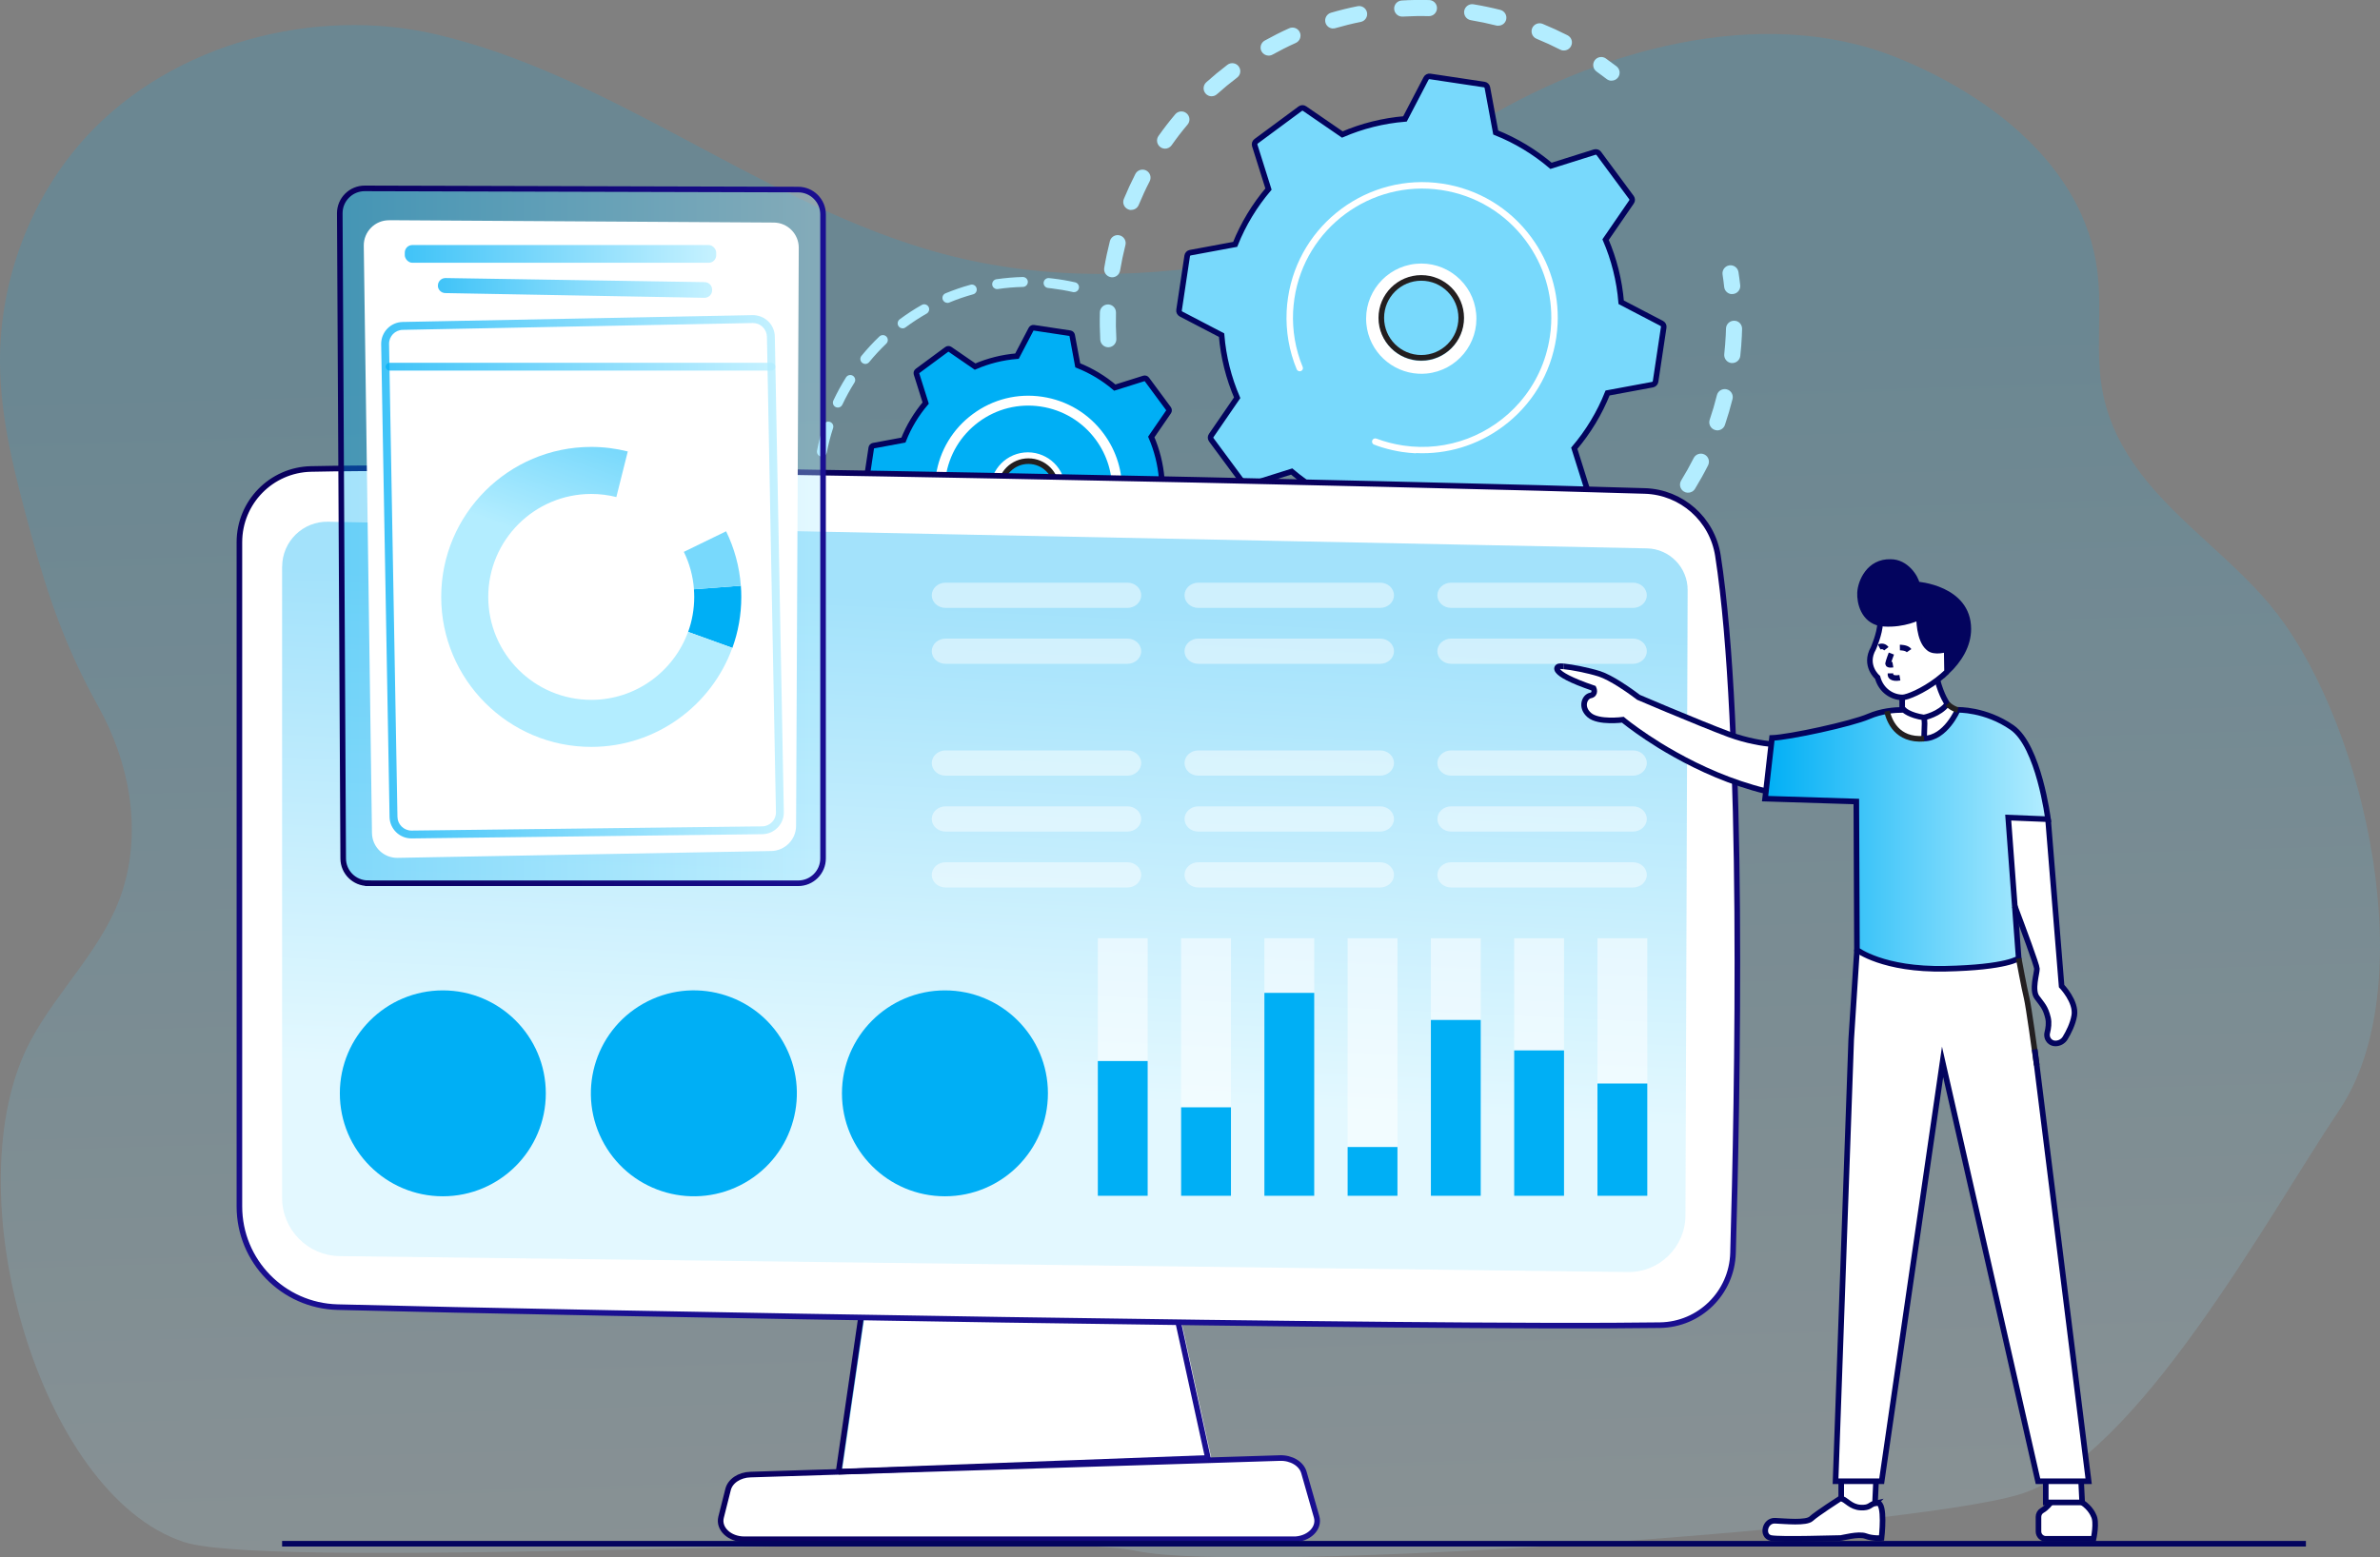 <svg xmlns="http://www.w3.org/2000/svg" xmlns:xlink="http://www.w3.org/1999/xlink" id="Layer_2" data-name="Layer 2" viewBox="0 0 382.94 250.64"><rect x="0" y="0" width="382.94" height="250.64" fill="#808080" stroke="none"/><defs><style>      .cls-1 {        stroke: url(#linear-gradient-4);      }      .cls-1, .cls-2, .cls-3, .cls-4, .cls-5, .cls-6, .cls-7 {        fill: none;        stroke-miterlimit: 10;        stroke-width: .9px;      }      .cls-8 {        fill: url(#linear-gradient-15);      }      .cls-9 {        fill: #03045e;      }      .cls-2 {        stroke: url(#linear-gradient-9);      }      .cls-10 {        fill: url(#linear-gradient-8);      }      .cls-10, .cls-11 {        opacity: .36;      }      .cls-12, .cls-13 {        fill: #fff;      }      .cls-14 {        fill: url(#linear-gradient-2);      }      .cls-14, .cls-15, .cls-16, .cls-17, .cls-18 {        opacity: .75;      }      .cls-19 {        fill: url(#linear-gradient);        opacity: .16;      }      .cls-20 {        opacity: .53;      }      .cls-15 {        fill: url(#linear-gradient-13);      }      .cls-3 {        stroke: url(#linear-gradient-3);      }      .cls-16 {        fill: url(#linear-gradient-12);      }      .cls-21 {        clip-path: url(#clippath);      }      .cls-21, .cls-22, .cls-23, .cls-24 {        fill: #00aff5;      }      .cls-4 {        stroke: url(#linear-gradient-5);      }      .cls-25 {        clip-path: url(#clippath-1);      }      .cls-5 {        stroke: #231f20;      }      .cls-26 {        clip-path: url(#clippath-5);      }      .cls-13 {        opacity: .73;      }      .cls-27 {        clip-path: url(#clippath-3);      }      .cls-6 {        stroke: url(#linear-gradient-6);      }      .cls-17 {        fill: url(#linear-gradient-10);      }      .cls-28 {        fill: url(#linear-gradient-14);      }      .cls-18 {        fill: url(#linear-gradient-11);      }      .cls-22 {        clip-path: url(#clippath-2);      }      .cls-7 {        stroke: #03045e;      }      .cls-11 {        fill: url(#linear-gradient-7);      }      .cls-29 {        fill: #91b3fa;      }      .cls-23 {        clip-path: url(#clippath-4);      }      .cls-30 {        opacity: .48;      }      .cls-31 {        fill: #b3edff;      }      .cls-32 {        fill: #78d9fc;      }    </style><linearGradient id="linear-gradient" x1="193.71" y1="244.34" x2="188.14" y2="56.59" gradientUnits="userSpaceOnUse"><stop offset="0" stop-color="#b3edff"></stop><stop offset="1" stop-color="#00aff5"></stop></linearGradient><linearGradient id="linear-gradient-2" x1="165.17" y1="180.19" x2="164.17" y2="286.09" gradientUnits="userSpaceOnUse"><stop offset="0" stop-color="#00aff5"></stop><stop offset="1" stop-color="#b3edff"></stop></linearGradient><linearGradient id="linear-gradient-3" x1="134.49" y1="219.38" x2="194.87" y2="219.38" gradientUnits="userSpaceOnUse"><stop offset="0" stop-color="#09005d"></stop><stop offset="1" stop-color="#1a0f91"></stop></linearGradient><linearGradient id="linear-gradient-4" x1="115.5" y1="241.19" x2="212.39" y2="241.19" xlink:href="#linear-gradient-3"></linearGradient><linearGradient id="linear-gradient-5" x1="134.92" y1="235.76" x2="194.37" y2="235.76" xlink:href="#linear-gradient-3"></linearGradient><linearGradient id="linear-gradient-6" x1="160.02" y1="76.12" x2="157.42" y2="212.9" xlink:href="#linear-gradient-3"></linearGradient><linearGradient id="linear-gradient-7" x1="160.48" y1="96.85" x2="156.73" y2="176.65" xlink:href="#linear-gradient-2"></linearGradient><clipPath id="clippath"><circle class="cls-24" cx="71.25" cy="175.97" r="16.57"></circle></clipPath><clipPath id="clippath-1"><circle class="cls-21" cx="71.25" cy="175.97" r="9.44" transform="translate(-117.52 155.75) rotate(-61.85)"></circle></clipPath><clipPath id="clippath-2"><circle class="cls-24" cx="111.64" cy="175.97" r="16.57" transform="translate(-72.21 77.85) rotate(-29.52)"></circle></clipPath><clipPath id="clippath-3"><circle class="cls-22" cx="111.64" cy="175.97" r="9.44"></circle></clipPath><clipPath id="clippath-4"><circle class="cls-24" cx="152.04" cy="175.97" r="16.57"></circle></clipPath><clipPath id="clippath-5"><circle class="cls-23" cx="152.04" cy="175.97" r="9.44" transform="translate(-39.47 307.91) rotate(-83.74)"></circle></clipPath><linearGradient id="linear-gradient-8" x1="54.67" y1="86.24" x2="132.43" y2="86.24" xlink:href="#linear-gradient-2"></linearGradient><linearGradient id="linear-gradient-9" x1="54.22" y1="86.24" x2="132.87" y2="86.24" xlink:href="#linear-gradient-3"></linearGradient><linearGradient id="linear-gradient-10" x1="65.13" y1="40.87" x2="115.24" y2="40.87" xlink:href="#linear-gradient-2"></linearGradient><linearGradient id="linear-gradient-11" x1="70.45" y1="46.33" x2="114.57" y2="46.33" xlink:href="#linear-gradient-2"></linearGradient><linearGradient id="linear-gradient-12" x1="61.33" y1="92.83" x2="126.11" y2="92.83" xlink:href="#linear-gradient-2"></linearGradient><linearGradient id="linear-gradient-13" x1="62.06" y1="59.02" x2="124.75" y2="59.02" xlink:href="#linear-gradient-2"></linearGradient><linearGradient id="linear-gradient-14" x1="115.89" y1="38.92" x2="97.14" y2="90.53" xlink:href="#linear-gradient-2"></linearGradient><linearGradient id="linear-gradient-15" x1="284.01" y1="135.1" x2="329.53" y2="135.1" xlink:href="#linear-gradient-2"></linearGradient></defs><g id="Layer_1-2" data-name="Layer 1"><g><path class="cls-19" d="M344.3,76c-2.72-3.61-4.86-7.62-5.88-12.38-1.43-6.6-.1-13.53-.99-20.23-2.2-16.65-17.32-28.16-32.4-34.19-21.83-8.72-48.67-.97-68.07,11.14-12.69,7.91-23.73,19.31-38.5,21.85-16.67,2.87-33.36,2.76-49.69-2.17-27.4-8.28-50.85-28.03-78.69-34.51C50.87,1.05,27.96,6.75,13.97,21.9,5.03,31.59-.1,44.99,0,58.43c.07,9.27,2.5,18.33,4.92,27.26,2.88,10.66,5.76,18.78,10.94,28.1,4.91,8.85,6.98,19.58,3.89,29.43-2.88,9.16-10.35,15.89-14.85,24.32-12.63,23.67,1.25,72.93,24.68,80.64,14.77,4.86,135.48-2.3,153.32,1.45,17.84,3.75,124.06-3.61,142.07-9.12,18.91-5.78,39.94-44.77,51.42-61.84,13.31-19.79,4.48-61.04-10.02-79.91-6.29-8.19-15.77-14.39-22.08-22.75Z"></path><g><g><g><path class="cls-31" d="M178.26,55.89c-.65-.03-1.19-.55-1.23-1.22-.08-1.46-.1-2.94-.06-4.41.02-.71.62-1.28,1.33-1.26,0,0,.02,0,.03,0,.7.03,1.25.62,1.23,1.33-.04,1.4-.02,2.81.06,4.19.04.71-.5,1.32-1.22,1.37-.05,0-.09,0-.14,0ZM178.88,44.63c-.05,0-.1,0-.15-.02-.7-.12-1.18-.78-1.06-1.49.24-1.45.55-2.9.91-4.31.18-.69.88-1.11,1.57-.93.69.18,1.11.88.93,1.57-.34,1.35-.63,2.72-.86,4.1-.11.65-.69,1.11-1.34,1.08ZM181.96,33.8c-.14,0-.29-.04-.43-.1-.66-.27-.98-1.03-.7-1.69.56-1.35,1.18-2.7,1.85-4.01.33-.64,1.11-.88,1.74-.56.64.33.88,1.11.56,1.74-.64,1.24-1.23,2.52-1.76,3.8-.21.52-.73.83-1.26.8ZM187.39,23.92c-.24-.01-.48-.09-.68-.24-.58-.41-.72-1.22-.31-1.8.85-1.2,1.75-2.37,2.7-3.49.46-.55,1.28-.61,1.82-.15.55.46.62,1.28.15,1.82-.9,1.06-1.76,2.18-2.56,3.32-.27.37-.69.57-1.12.55ZM194.89,15.5c-.33-.02-.66-.16-.9-.43-.48-.53-.43-1.35.1-1.83,1.09-.98,2.23-1.92,3.4-2.81.57-.43,1.38-.32,1.81.25.43.57.32,1.38-.25,1.81-1.11.84-2.2,1.74-3.24,2.67-.26.24-.6.35-.93.33ZM204.06,8.95c-.43-.02-.84-.26-1.07-.66-.35-.62-.12-1.41.5-1.76,1.28-.71,2.6-1.38,3.94-1.98.65-.29,1.42,0,1.71.65.29.65,0,1.42-.65,1.71-1.27.57-2.53,1.21-3.74,1.88-.22.12-.46.17-.69.16ZM251.57,8.13c-.18,0-.36-.05-.53-.14-1.24-.63-2.52-1.22-3.81-1.75-.66-.27-.98-1.03-.71-1.69.27-.66,1.03-.98,1.69-.71,1.36.56,2.71,1.18,4.01,1.84.64.33.89,1.11.56,1.74-.24.47-.72.73-1.21.7ZM214.45,4.59c-.54-.03-1.02-.39-1.18-.93-.2-.69.19-1.4.88-1.61,1.41-.41,2.85-.77,4.28-1.05.7-.14,1.38.31,1.52,1.01.14.7-.31,1.38-1.01,1.52-1.36.27-2.73.61-4.07,1-.14.04-.29.06-.42.05ZM241.02,4.15c-.09,0-.17-.02-.26-.04-1.35-.34-2.73-.63-4.1-.86-.71-.12-1.18-.78-1.07-1.49.12-.7.78-1.19,1.49-1.07,1.45.24,2.9.54,4.32.9.69.18,1.11.88.94,1.57-.15.61-.71,1-1.31.97ZM225.55,2.67c-.65-.03-1.19-.55-1.23-1.22-.04-.71.5-1.33,1.22-1.37,1.46-.09,2.94-.11,4.41-.07,0,0,.02,0,.03,0,.7.03,1.25.62,1.23,1.33-.02.71-.61,1.28-1.33,1.26-1.39-.04-2.8-.01-4.19.07-.05,0-.09,0-.14,0Z"></path><path class="cls-31" d="M259.24,12.99c-.25-.01-.51-.1-.73-.27-.53-.41-1.08-.81-1.62-1.2-.58-.41-.72-1.22-.31-1.8.41-.58,1.22-.72,1.8-.31.58.41,1.15.83,1.71,1.26.57.44.67,1.25.24,1.81-.27.35-.68.52-1.09.5Z"></path></g><g><path class="cls-31" d="M278.64,47.34c-.62-.03-1.15-.51-1.22-1.15-.07-.66-.16-1.34-.26-2-.11-.71.38-1.37,1.08-1.48.71-.11,1.37.38,1.48,1.08.11.7.2,1.41.28,2.1.08.71-.43,1.35-1.14,1.43-.07,0-.14,0-.21,0Z"></path><path class="cls-31" d="M226.21,103.31c-.59-.03-1.19-.07-1.79-.12-.71-.06-1.24-.68-1.18-1.39.06-.71.69-1.24,1.39-1.18,1.38.11,2.76.17,4.12.17.72,0,1.29.58,1.3,1.29,0,.72-.58,1.3-1.29,1.3-.84,0-1.7-.02-2.55-.06ZM217.67,102.17c-.07,0-.15-.01-.22-.03-1.41-.31-2.82-.68-4.2-1.11-.68-.21-1.06-.94-.85-1.62.21-.68.94-1.07,1.62-.85,1.31.41,2.65.76,3.99,1.06.7.15,1.14.84.98,1.54-.14.62-.71,1.04-1.32,1.01ZM235.55,102.88c-.61-.03-1.13-.49-1.22-1.11-.1-.71.4-1.36,1.1-1.46,1.35-.19,2.72-.44,4.06-.74.7-.16,1.39.28,1.55.98.16.7-.28,1.39-.98,1.55-1.41.32-2.84.58-4.27.78-.08.01-.16.01-.24.01ZM207.16,98.6c-.16,0-.33-.05-.49-.12-1.31-.61-2.6-1.29-3.85-2.01-.62-.36-.83-1.15-.47-1.77.36-.62,1.15-.83,1.77-.47,1.19.68,2.42,1.33,3.66,1.91.65.3.93,1.07.62,1.72-.23.49-.73.77-1.23.74ZM246.3,100.15c-.5-.02-.96-.34-1.15-.84-.25-.67.09-1.42.75-1.67,1.28-.48,2.55-1.02,3.79-1.61.65-.31,1.42-.03,1.72.61.31.65.03,1.42-.61,1.72-1.3.62-2.65,1.19-3.99,1.7-.17.06-.35.09-.52.08ZM256.18,95.12c-.4-.02-.78-.22-1.02-.58-.39-.6-.23-1.4.37-1.79,1.15-.75,2.27-1.56,3.35-2.4.56-.44,1.38-.34,1.82.22.44.56.34,1.38-.22,1.82-1.13.89-2.32,1.74-3.53,2.53-.24.16-.51.22-.77.21ZM264.73,88.06c-.3-.01-.6-.14-.84-.36-.51-.5-.52-1.32-.03-1.83.96-.98,1.88-2.02,2.75-3.08.45-.55,1.27-.63,1.82-.18.55.45.63,1.27.18,1.82-.91,1.11-1.89,2.2-2.89,3.24-.27.28-.63.41-.99.39ZM271.54,79.3c-.21-.01-.42-.07-.61-.19-.61-.37-.8-1.17-.43-1.78.72-1.17,1.39-2.38,2.01-3.6.32-.64,1.1-.9,1.74-.58.64.32.9,1.1.58,1.74-.65,1.29-1.36,2.56-2.11,3.79-.26.42-.71.64-1.17.62ZM276.26,69.26c-.12,0-.24-.03-.36-.07-.68-.23-1.04-.97-.81-1.64.44-1.29.83-2.62,1.16-3.95.17-.69.88-1.11,1.57-.94.69.17,1.12.87.94,1.57-.35,1.4-.76,2.8-1.22,4.16-.19.56-.72.9-1.29.88ZM278.66,58.43s-.05,0-.08,0c-.71-.08-1.22-.72-1.15-1.43.11-1,.19-2.02.24-3.03.02-.36.03-.73.04-1.09.02-.71.61-1.28,1.33-1.26.72,0,1.28.61,1.26,1.33,0,.38-.02.76-.04,1.15-.05,1.06-.13,2.13-.25,3.18-.07.68-.67,1.18-1.35,1.15Z"></path><path class="cls-31" d="M197.68,92.79c-.26-.01-.51-.1-.73-.27-.55-.43-1.11-.88-1.65-1.34-.55-.46-.61-1.28-.15-1.82.46-.55,1.28-.62,1.82-.15.51.43,1.04.86,1.57,1.27.56.44.67,1.25.23,1.82-.27.35-.68.52-1.08.5Z"></path></g><path class="cls-32" d="M200.14,77.88c.15.21.42.29.67.22l7.02-2.21c2.62,2.22,5.61,4.05,8.9,5.36l1.34,7.23c.05.25.25.45.51.49l8.73,1.31c.26.04.51-.09.63-.32l3.4-6.52c3.53-.29,6.92-1.15,10.08-2.51l6.07,4.17c.21.15.49.14.7-.01l7.1-5.25c.21-.15.29-.42.22-.67l-2.21-7.02c2.22-2.62,4.05-5.61,5.36-8.9l7.23-1.34c.25-.05.45-.25.49-.5l1.31-8.73c.04-.26-.09-.51-.32-.63l-6.52-3.4c-.29-3.53-1.15-6.92-2.51-10.08l4.17-6.07c.15-.21.14-.49-.01-.7l-5.25-7.1c-.15-.21-.42-.29-.67-.22l-7.02,2.21c-2.62-2.22-5.61-4.05-8.9-5.36l-1.34-7.23c-.05-.25-.25-.45-.5-.49l-8.73-1.31c-.26-.04-.51.09-.63.32l-3.4,6.52c-3.53.29-6.92,1.15-10.08,2.51l-6.07-4.17c-.21-.15-.49-.14-.7.01l-7.1,5.25c-.21.15-.29.42-.22.67l2.21,7.02c-2.22,2.62-4.05,5.61-5.36,8.9l-7.23,1.34c-.25.05-.45.25-.49.51l-1.31,8.73c-.04.26.09.51.32.63l6.52,3.4c.29,3.53,1.15,6.92,2.51,10.08l-4.17,6.07c-.15.21-.14.49.01.7l5.25,7.1Z"></path><path class="cls-7" d="M200.14,77.88c.15.21.42.29.67.22l7.02-2.21c2.62,2.22,5.61,4.05,8.9,5.36l1.34,7.23c.05.25.25.45.51.49l8.73,1.31c.26.04.51-.09.63-.32l3.4-6.52c3.53-.29,6.92-1.15,10.08-2.51l6.07,4.17c.21.15.49.14.7-.01l7.1-5.25c.21-.15.29-.42.22-.67l-2.21-7.02c2.22-2.62,4.05-5.61,5.36-8.9l7.23-1.34c.25-.05.45-.25.49-.5l1.31-8.73c.04-.26-.09-.51-.32-.63l-6.52-3.4c-.29-3.53-1.15-6.92-2.51-10.08l4.17-6.07c.15-.21.14-.49-.01-.7l-5.25-7.1c-.15-.21-.42-.29-.67-.22l-7.02,2.21c-2.62-2.22-5.61-4.05-8.9-5.36l-1.34-7.23c-.05-.25-.25-.45-.5-.49l-8.73-1.31c-.26-.04-.51.09-.63.32l-3.4,6.52c-3.53.29-6.92,1.15-10.08,2.51l-6.07-4.17c-.21-.15-.49-.14-.7.01l-7.1,5.25c-.21.15-.29.42-.22.67l2.21,7.02c-2.22,2.62-4.05,5.61-5.36,8.9l-7.23,1.34c-.25.05-.45.25-.49.51l-1.31,8.73c-.04.26.09.51.32.63l6.52,3.4c.29,3.53,1.15,6.92,2.51,10.08l-4.17,6.07c-.15.21-.14.49.01.7l5.25,7.1Z"></path><path class="cls-12" d="M228.25,60.15c-4.32-.21-7.96-3.56-8.4-7.99-.48-4.87,3.09-9.22,7.96-9.7,2.36-.23,4.67.47,6.5,1.97,1.83,1.5,2.97,3.63,3.2,5.99.48,4.87-3.09,9.22-7.96,9.7-.44.04-.87.05-1.3.03ZM229.02,44.49c-.33-.02-.67,0-1.01.03-3.73.37-6.47,3.71-6.1,7.44.37,3.73,3.71,6.47,7.44,6.1,3.73-.37,6.47-3.71,6.1-7.44-.18-1.81-1.05-3.44-2.46-4.59-1.14-.94-2.53-1.47-3.98-1.54Z"></path><path class="cls-12" d="M227.82,72.96c-.74-.04-1.49-.11-2.23-.22h0c-.23-.03-.47-.07-.7-.12-1.15-.21-2.28-.51-3.38-.9-.01,0-.03-.01-.04-.02-.04-.02-.08-.03-.13-.05-.08-.03-.16-.06-.25-.09-.22-.08-.34-.29-.33-.51,0-.05.01-.11.03-.16.1-.27.4-.4.67-.3,1.38.52,2.82.89,4.28,1.11,7.28,1.09,14.26-1.76,18.77-6.94,2.51-2.88,4.25-6.49,4.86-10.54.11-.71.18-1.42.21-2.13.23-4.76-1.18-9.42-4.05-13.31-3.3-4.46-8.14-7.38-13.63-8.2-11.34-1.7-21.94,6.14-23.63,17.48-.1.7-.17,1.4-.21,2.1-.14,3.04.38,6.08,1.54,8.89.03.07.04.15.04.22,0,.19-.13.37-.32.45-.26.11-.57-.02-.68-.28-1.22-2.95-1.77-6.14-1.62-9.33.03-.74.11-1.47.22-2.21,1.78-11.9,12.92-20.13,24.81-18.35,5.76.86,10.85,3.92,14.31,8.61,3.02,4.08,4.49,8.97,4.26,13.97-.04.74-.11,1.49-.22,2.23-.86,5.76-3.92,10.85-8.61,14.31-4.08,3.02-8.97,4.49-13.97,4.25Z"></path><g><path class="cls-31" d="M132.53,87.84c-.35-.02-.65-.26-.74-.61-.16-.66-.3-1.33-.42-2-.08-.43.21-.85.65-.93.43-.08.85.21.93.65.11.64.25,1.28.4,1.91.1.43-.16.86-.59.96-.08.02-.15.02-.23.02Z"></path><path class="cls-31" d="M131.63,81.76c-.4-.02-.74-.34-.76-.75-.06-1.17-.07-2.35-.01-3.52.01-.25.03-.49.04-.74.03-.44.43-.76.85-.74.44.03.77.41.74.85-.02.24-.03.47-.04.71-.05,1.11-.05,2.24.01,3.35.02.44-.31.82-.75.84-.03,0-.06,0-.08,0ZM132.2,73.48s-.08,0-.11-.01c-.43-.08-.72-.5-.63-.94.27-1.39.62-2.78,1.06-4.12.14-.42.59-.65,1.01-.51.42.14.65.59.51,1.01-.42,1.28-.76,2.6-1.01,3.93-.08.39-.43.67-.82.65ZM134.77,65.59c-.1,0-.2-.03-.3-.07-.4-.19-.57-.66-.38-1.06.6-1.28,1.29-2.54,2.04-3.73.24-.37.73-.49,1.1-.25.37.24.49.73.25,1.1-.72,1.14-1.37,2.34-1.95,3.56-.14.3-.45.47-.76.46ZM139.19,58.57c-.17,0-.33-.07-.47-.18-.34-.28-.39-.78-.11-1.12.9-1.1,1.87-2.15,2.89-3.12.32-.3.83-.29,1.13.03.3.32.29.82-.03,1.13-.97.93-1.9,1.93-2.76,2.98-.17.2-.41.3-.66.29ZM145.19,52.84c-.23-.01-.46-.12-.6-.32-.26-.35-.19-.85.16-1.12,1.14-.84,2.33-1.63,3.56-2.32.38-.22.87-.08,1.09.3.22.38.08.87-.3,1.09-1.17.67-2.31,1.41-3.4,2.22-.15.11-.34.17-.51.16ZM152.4,48.74c-.3-.01-.58-.2-.7-.49-.17-.41.02-.87.43-1.04,1.31-.54,2.66-1.01,4.02-1.38.43-.12.87.13.98.56.12.43-.13.87-.56.98-1.3.36-2.59.8-3.83,1.32-.11.05-.23.07-.34.06ZM160.4,46.53c-.37-.02-.7-.3-.75-.68-.06-.44.24-.84.67-.91,1.4-.2,2.82-.32,4.24-.36.44,0,.81.34.82.78,0,.44-.34.81-.78.82-1.35.03-2.71.14-4.04.34-.05,0-.1,0-.15,0ZM172.79,47.03s-.09,0-.14-.02c-1.14-.26-2.31-.46-3.48-.6-.18-.02-.35-.04-.53-.06-.44-.04-.76-.44-.72-.87.04-.44.44-.77.87-.72.19.02.37.04.56.06,1.22.14,2.45.35,3.64.62.43.1.7.53.6.96-.09.38-.44.64-.82.62Z"></path></g><g><path class="cls-31" d="M164.16,113.6c-.44-.02-.78-.39-.76-.83.02-.44.39-.79.83-.77,1.33.05,2.67.01,3.99-.1.44-.03.83.29.87.73.04.44-.29.83-.73.87-1.38.12-2.79.16-4.18.11,0,0,0,0-.01,0ZM160.09,113.21s-.06,0-.09,0c-1.37-.21-2.75-.51-4.09-.89-.42-.12-.67-.56-.55-.99.12-.43.56-.67.99-.55,1.28.36,2.59.65,3.9.85.44.07.73.48.67.91-.06.41-.42.69-.83.68ZM172.29,112.89c-.35-.02-.67-.27-.74-.63-.09-.43.18-.86.62-.95,1.3-.28,2.59-.63,3.85-1.06.42-.14.87.08,1.01.5.14.42-.08.87-.5,1.02-1.31.45-2.67.83-4.03,1.12-.07.01-.14.02-.2.02ZM152.24,110.99c-.09,0-.18-.02-.27-.06-1.28-.54-2.55-1.16-3.75-1.85-.38-.22-.52-.71-.3-1.09.22-.38.71-.51,1.09-.3,1.15.66,2.36,1.25,3.58,1.77.41.17.6.64.43,1.05-.13.32-.45.5-.77.49ZM180.01,110.24c-.28-.01-.55-.18-.68-.45-.19-.4-.03-.88.37-1.07,1.19-.58,2.36-1.24,3.48-1.96.37-.24.87-.13,1.11.24.24.37.13.87-.24,1.11-1.17.75-2.4,1.45-3.65,2.05-.12.06-.26.09-.39.08ZM186.87,105.82c-.22-.01-.43-.11-.58-.29-.28-.34-.24-.84.1-1.13,1.02-.85,2-1.77,2.91-2.73.3-.32.81-.34,1.13-.03.32.3.34.81.03,1.13-.95,1.01-1.98,1.97-3.05,2.87-.16.13-.36.19-.55.18ZM192.47,99.88c-.15,0-.3-.06-.44-.16-.36-.26-.43-.76-.17-1.12.79-1.07,1.52-2.2,2.17-3.35.22-.38.7-.52,1.09-.3.38.22.52.7.3,1.09-.68,1.21-1.45,2.39-2.27,3.52-.16.22-.42.34-.68.32Z"></path><path class="cls-31" d="M145.12,106.91c-.15,0-.31-.06-.44-.16-.55-.41-1.09-.84-1.6-1.27-.34-.28-.38-.79-.09-1.13.29-.34.79-.38,1.13-.09.49.41,1,.82,1.53,1.21.35.26.43.77.16,1.12-.17.22-.42.33-.68.32Z"></path></g><path class="cls-24" d="M146.28,96.63c.1.14.28.2.45.15l4.7-1.48c1.75,1.49,3.76,2.71,5.96,3.58l.9,4.84c.03.17.17.3.34.33l5.84.88c.17.03.34-.06.42-.21l2.28-4.36c2.36-.19,4.63-.77,6.74-1.68l4.06,2.79c.14.1.33.09.47,0l4.75-3.51c.14-.1.2-.28.15-.45l-1.48-4.7c1.49-1.75,2.71-3.76,3.58-5.96l4.84-.9c.17-.03.3-.17.33-.34l.88-5.84c.03-.17-.06-.34-.21-.42l-4.36-2.28c-.19-2.36-.77-4.63-1.68-6.74l2.79-4.06c.1-.14.09-.33,0-.47l-3.51-4.75c-.1-.14-.28-.2-.45-.15l-4.7,1.48c-1.75-1.49-3.76-2.71-5.96-3.58l-.9-4.84c-.03-.17-.17-.3-.34-.33l-5.84-.88c-.17-.03-.34.06-.42.21l-2.28,4.36c-2.36.19-4.63.77-6.74,1.68l-4.06-2.79c-.14-.1-.33-.09-.47,0l-4.75,3.51c-.14.1-.2.28-.15.45l1.48,4.7c-1.49,1.75-2.71,3.76-3.58,5.96l-4.84.9c-.17.03-.3.17-.33.34l-.88,5.84c-.03.17.06.34.21.42l4.36,2.28c.19,2.36.77,4.63,1.68,6.74l-2.79,4.06c-.1.14-.09.33,0,.47l3.51,4.75Z"></path><path class="cls-7" d="M146.28,96.63c.1.14.28.2.45.15l4.7-1.48c1.75,1.49,3.76,2.71,5.96,3.58l.9,4.84c.03.17.17.3.34.33l5.84.88c.17.03.34-.06.42-.21l2.28-4.36c2.36-.19,4.63-.77,6.74-1.68l4.06,2.79c.14.1.33.09.47,0l4.75-3.51c.14-.1.2-.28.15-.45l-1.48-4.7c1.49-1.75,2.71-3.76,3.58-5.96l4.84-.9c.17-.03.3-.17.33-.34l.88-5.84c.03-.17-.06-.34-.21-.42l-4.36-2.28c-.19-2.36-.77-4.63-1.68-6.74l2.79-4.06c.1-.14.09-.33,0-.47l-3.51-4.75c-.1-.14-.28-.2-.45-.15l-4.7,1.48c-1.75-1.49-3.76-2.71-5.96-3.58l-.9-4.84c-.03-.17-.17-.3-.34-.33l-5.84-.88c-.17-.03-.34.06-.42.21l-2.28,4.36c-2.36.19-4.63.77-6.74,1.68l-4.06-2.79c-.14-.1-.33-.09-.47,0l-4.75,3.51c-.14.1-.2.28-.15.45l1.48,4.7c-1.49,1.75-2.71,3.76-3.58,5.96l-4.84.9c-.17.03-.3.17-.33.34l-.88,5.84c-.03.17.06.34.21.42l4.36,2.28c.19,2.36.77,4.63,1.68,6.74l-2.79,4.06c-.1.14-.09.33,0,.47l3.51,4.75Z"></path><path class="cls-12" d="M165.08,84.88c-1.29-.06-2.52-.53-3.53-1.36-1.25-1.02-2.02-2.47-2.18-4.08-.33-3.32,2.1-6.28,5.42-6.61,3.32-.32,6.28,2.1,6.61,5.42.16,1.61-.32,3.18-1.34,4.43-1.02,1.25-2.47,2.02-4.08,2.18-.3.03-.6.04-.9.02ZM165.59,74.4c-.21-.01-.43,0-.65.02-2.44.24-4.23,2.42-3.99,4.86.12,1.18.69,2.25,1.61,3,.92.75,2.08,1.1,3.26.99h0c1.18-.12,2.25-.69,3-1.61.75-.92,1.1-2.08.99-3.26-.22-2.22-2.05-3.9-4.21-4Z"></path><path class="cls-12" d="M164.76,93.79c-.51-.02-1.01-.07-1.52-.15-1.01-.15-2.01-.41-2.97-.76-.04-.02-.09-.03-.13-.05-.33-.13-.53-.45-.52-.78,0-.08.02-.16.05-.25.16-.41.62-.62,1.03-.46.89.34,1.83.58,2.77.72h0c.05,0,.1.02.16.02,2.24.31,4.48.06,6.55-.72,1.12-.42,2.19-1,3.19-1.72,0,0,.02-.01.02-.02.02-.02.05-.04.07-.05,2.89-2.14,4.77-5.27,5.31-8.83.07-.46.11-.92.14-1.38.15-3.08-.76-6.1-2.62-8.62-2.14-2.89-5.27-4.77-8.83-5.31-3.55-.53-7.1.35-9.99,2.49-2.89,2.14-4.77,5.27-5.31,8.83-.07.45-.11.91-.13,1.36-.09,1.97.24,3.93,1,5.75.05.11.07.23.06.34-.01.3-.2.58-.49.7-.41.17-.88-.03-1.04-.43-.84-2.04-1.22-4.24-1.12-6.44.02-.51.07-1.02.15-1.52.6-3.98,2.7-7.48,5.94-9.87,3.23-2.39,7.2-3.38,11.18-2.78,3.98.6,7.48,2.7,9.87,5.94,2.08,2.81,3.1,6.19,2.94,9.64-.02.51-.07,1.03-.15,1.54-1.15,7.7-7.98,13.17-15.59,12.81Z"></path><circle class="cls-5" cx="165.47" cy="78.75" r="4.53"></circle><circle class="cls-5" cx="228.68" cy="51.16" r="6.43"></circle></g><polygon class="cls-14" points="139.95 202.27 134.93 236.87 194.35 234.65 187.26 202.27 139.95 202.27"></polygon><path class="cls-12" d="M208.13,247.74h-88.37c-2.4,0-4.2-1.71-3.74-3.54l1.13-4.48c.34-1.35,1.82-2.34,3.59-2.39l85.19-2.66c1.84-.06,3.47.92,3.87,2.32l2.04,7.14c.53,1.86-1.28,3.62-3.72,3.62Z"></path><polyline class="cls-12" points="194.97 235.01 187.79 202.27 140.49 202.27 135.47 236.87"></polyline><polyline class="cls-3" points="194.43 235.01 187.26 202.27 139.95 202.27 134.93 236.87"></polyline><path class="cls-1" d="M208.13,247.74h-88.37c-2.4,0-4.2-1.71-3.74-3.54l1.13-4.48c.34-1.35,1.82-2.34,3.59-2.39l85.19-2.66c1.84-.06,3.47.92,3.87,2.32l2.04,7.14c.53,1.86-1.28,3.62-3.72,3.62Z"></path><path class="cls-12" d="M167.33,238.56c-.17,0-.32-.14-.32-.31,0-.18.14-.32.31-.32l3.65-.05c.17,0,.32.14.32.31,0,.18-.14.32-.31.32l-3.65.05h0Z"></path><path class="cls-12" d="M119.29,245.29s-.03,0-.05,0c-.17-.03-.29-.19-.26-.36l.52-3.26c.28-1.77,1.79-3.07,3.57-3.09l38.72-.57c.17,0,.32.14.32.31,0,.18-.14.32-.31.32l-38.72.57c-1.48.02-2.72,1.1-2.96,2.56l-.52,3.26c-.02.16-.16.27-.31.27Z"></path><line class="cls-4" x1="134.93" y1="236.87" x2="194.35" y2="234.65"></line><path class="cls-29" d="M161.15,209.19c-1.48,0-2.68-1.2-2.68-2.68s1.2-2.68,2.68-2.68,2.68,1.2,2.68,2.68-1.2,2.68-2.68,2.68ZM161.15,204.46c-1.13,0-2.05.92-2.05,2.05s.92,2.05,2.05,2.05,2.05-.92,2.05-2.05-.92-2.05-2.05-2.05Z"></path><path class="cls-12" d="M38.52,87.27v106.9c0,8.79,7.01,15.99,15.8,16.21,39.04,1.01,175.6,3.45,212.77,2.9,6.39-.09,11.56-5.21,11.75-11.59.72-24.83,1.88-84.55-2.43-112.28-.91-5.84-5.84-10.2-11.74-10.39-32.71-1.05-177.48-4.37-214.63-3.54-6.41.14-11.52,5.38-11.52,11.79Z"></path><path class="cls-6" d="M38.52,87.27v106.9c0,8.79,7.01,15.99,15.8,16.21,39.04,1.01,175.6,3.45,212.77,2.9,6.39-.09,11.56-5.21,11.75-11.59.72-24.83,1.88-84.55-2.43-112.28-.91-5.84-5.84-10.2-11.74-10.39-32.71-1.05-177.48-4.37-214.63-3.54-6.41.14-11.52,5.38-11.52,11.79Z"></path><path class="cls-11" d="M45.39,91.22v101.56c0,5.13,4.12,9.32,9.26,9.39l207.26,2.56c5.09.08,9.26-4.02,9.28-9.11l.35-100.65c.01-3.64-2.89-6.62-6.52-6.71l-212.2-4.29c-4.07-.1-7.42,3.17-7.42,7.24Z"></path><g><g class="cls-20"><rect class="cls-12" x="176.64" y="151.01" width="8.02" height="41.45"></rect><rect class="cls-12" x="190.04" y="151.01" width="8.02" height="41.45"></rect><rect class="cls-12" x="203.44" y="151.01" width="8.02" height="41.45"></rect><rect class="cls-12" x="216.83" y="151.01" width="8.02" height="41.45"></rect><rect class="cls-12" x="230.23" y="151.01" width="8.02" height="41.45"></rect><rect class="cls-12" x="243.63" y="151.01" width="8.02" height="41.45"></rect><rect class="cls-12" x="257.03" y="151.01" width="8.02" height="41.45"></rect></g><rect class="cls-24" x="176.64" y="170.77" width="8.02" height="21.69"></rect><rect class="cls-24" x="190.04" y="178.22" width="8.02" height="14.24"></rect><rect class="cls-24" x="203.44" y="159.8" width="8.02" height="32.66"></rect><rect class="cls-24" x="216.83" y="184.61" width="8.02" height="7.85"></rect><rect class="cls-24" x="230.23" y="164.16" width="8.02" height="28.3"></rect><rect class="cls-24" x="243.63" y="169.06" width="8.02" height="23.4"></rect><rect class="cls-24" x="257.03" y="174.39" width="8.02" height="18.07"></rect></g><g><g><circle class="cls-24" cx="71.25" cy="175.97" r="16.57"></circle><circle class="cls-24" cx="71.25" cy="175.97" r="9.44" transform="translate(-117.52 155.75) rotate(-61.85)"></circle><g class="cls-25"><rect class="cls-29" x="48.1" y="172.33" width="49.23" height="20.83"></rect></g></g><g><circle class="cls-24" cx="111.64" cy="175.97" r="16.57" transform="translate(-72.21 77.85) rotate(-29.52)"></circle><circle class="cls-24" cx="111.64" cy="175.97" r="9.44"></circle><g class="cls-27"><rect class="cls-29" x="88.5" y="164.28" width="49.23" height="28.89"></rect></g></g><g><circle class="cls-24" cx="152.04" cy="175.97" r="16.57"></circle><circle class="cls-24" cx="152.04" cy="175.97" r="9.44" transform="translate(-39.47 307.91) rotate(-83.74)"></circle><g class="cls-26"><rect class="cls-29" x="128.9" y="182.75" width="49.23" height="10.42"></rect></g></g></g><g class="cls-30"><path class="cls-12" d="M181.4,93.78h-29.26c-1.22,0-2.22.91-2.22,2.03s.99,2.03,2.22,2.03h29.26c1.22,0,2.22-.91,2.22-2.03s-.99-2.03-2.22-2.03Z"></path><path class="cls-12" d="M181.4,102.78h-29.26c-1.22,0-2.22.91-2.22,2.03s.99,2.03,2.22,2.03h29.26c1.22,0,2.22-.91,2.22-2.03s-.99-2.03-2.22-2.03Z"></path><path class="cls-12" d="M181.4,138.78h-29.26c-1.22,0-2.22.91-2.22,2.03s.99,2.03,2.22,2.03h29.26c1.22,0,2.22-.91,2.22-2.03s-.99-2.03-2.22-2.03Z"></path><path class="cls-12" d="M181.4,129.78h-29.26c-1.22,0-2.22.91-2.22,2.03s.99,2.03,2.22,2.03h29.26c1.22,0,2.22-.91,2.22-2.03s-.99-2.03-2.22-2.03Z"></path><path class="cls-12" d="M181.4,120.78h-29.26c-1.22,0-2.22.91-2.22,2.03s.99,2.03,2.22,2.03h29.26c1.22,0,2.22-.91,2.22-2.03s-.99-2.03-2.22-2.03Z"></path></g><g class="cls-30"><path class="cls-12" d="M222.07,93.78h-29.26c-1.22,0-2.22.91-2.22,2.03s.99,2.03,2.22,2.03h29.26c1.22,0,2.22-.91,2.22-2.03s-.99-2.03-2.22-2.03Z"></path><path class="cls-12" d="M222.07,102.78h-29.26c-1.22,0-2.22.91-2.22,2.03s.99,2.03,2.22,2.03h29.26c1.22,0,2.22-.91,2.22-2.03s-.99-2.03-2.22-2.03Z"></path><path class="cls-12" d="M222.07,138.78h-29.26c-1.22,0-2.22.91-2.22,2.03s.99,2.03,2.22,2.03h29.26c1.22,0,2.22-.91,2.22-2.03s-.99-2.03-2.22-2.03Z"></path><path class="cls-12" d="M222.07,129.78h-29.26c-1.22,0-2.22.91-2.22,2.03s.99,2.03,2.22,2.03h29.26c1.22,0,2.22-.91,2.22-2.03s-.99-2.03-2.22-2.03Z"></path><path class="cls-12" d="M222.07,120.78h-29.26c-1.22,0-2.22.91-2.22,2.03s.99,2.03,2.22,2.03h29.26c1.22,0,2.22-.91,2.22-2.03s-.99-2.03-2.22-2.03Z"></path></g><g class="cls-30"><path class="cls-12" d="M262.75,93.78h-29.26c-1.22,0-2.22.91-2.22,2.03s.99,2.03,2.22,2.03h29.26c1.22,0,2.22-.91,2.22-2.03s-.99-2.03-2.22-2.03Z"></path><path class="cls-12" d="M262.75,102.78h-29.26c-1.22,0-2.22.91-2.22,2.03s.99,2.03,2.22,2.03h29.26c1.22,0,2.22-.91,2.22-2.03s-.99-2.03-2.22-2.03Z"></path><path class="cls-12" d="M262.75,138.78h-29.26c-1.22,0-2.22.91-2.22,2.03s.99,2.03,2.22,2.03h29.26c1.22,0,2.22-.91,2.22-2.03s-.99-2.03-2.22-2.03Z"></path><path class="cls-12" d="M262.75,129.78h-29.26c-1.22,0-2.22.91-2.22,2.03s.99,2.03,2.22,2.03h29.26c1.22,0,2.22-.91,2.22-2.03s-.99-2.03-2.22-2.03Z"></path><path class="cls-12" d="M262.75,120.78h-29.26c-1.22,0-2.22.91-2.22,2.03s.99,2.03,2.22,2.03h29.26c1.22,0,2.22-.91,2.22-2.03s-.99-2.03-2.22-2.03Z"></path></g><g><path class="cls-10" d="M59.22,142.16h69.21c2.21,0,4-1.79,4-4V34.51c0-2.2-1.78-3.99-3.99-4l-69.76-.19c-2.22,0-4.02,1.8-4.01,4.02l.55,103.84c.01,2.2,1.8,3.97,4,3.97Z"></path><path class="cls-2" d="M59.22,142.16h69.21c2.21,0,4-1.79,4-4V34.51c0-2.2-1.78-3.99-3.99-4l-69.76-.19c-2.22,0-4.02,1.8-4.01,4.02l.55,103.84c.01,2.2,1.8,3.97,4,3.97Z"></path><path class="cls-12" d="M62.61,35.44l61.88.38c2.24.01,4.04,1.84,4.03,4.07l-.43,93.04c-.01,2.2-1.78,3.99-3.98,4.04l-60.13,1.1c-2.25.04-4.1-1.75-4.13-4l-1.32-94.51c-.03-2.27,1.81-4.13,4.08-4.11Z"></path><rect class="cls-17" x="65.13" y="39.44" width="50.11" height="2.85" rx="1.21" ry="1.21"></rect><path class="cls-18" d="M70.45,46.02h0c.03.63.55,1.14,1.19,1.15l41.7.76c.68.01,1.24-.53,1.24-1.21v-.1c0-.66-.53-1.2-1.19-1.21l-41.7-.66c-.7-.01-1.27.58-1.23,1.28Z"></path><path class="cls-16" d="M66.19,134.94c-1.91,0-3.48-1.54-3.51-3.45l-1.35-76.09c-.03-1.93,1.51-3.54,3.45-3.58l56.3-1.1c.94-.01,1.83.33,2.51.98s1.06,1.53,1.08,2.47l1.45,76.51c.02.94-.33,1.84-.99,2.51-.66.68-1.54,1.06-2.48,1.07l-56.4.68s-.03,0-.04,0ZM121.14,51.99s-.03,0-.04,0l-56.3,1.1c-1.24.02-2.23,1.05-2.2,2.29h0l1.35,76.09c.02,1.22,1.03,2.21,2.25,2.21,0,0,.02,0,.03,0l56.4-.68c.6,0,1.17-.25,1.59-.68.42-.43.65-1,.63-1.61l-1.45-76.51c-.01-.6-.26-1.16-.69-1.58-.42-.41-.97-.63-1.56-.63Z"></path><path class="cls-15" d="M124.11,59.65h-61.42c-.35,0-.63-.28-.63-.63s.28-.63.63-.63h61.42c.35,0,.63.28.63.63s-.28.63-.63.63Z"></path><g><path class="cls-13" d="M95.13,120.21c-13.31,0-24.14-10.83-24.14-24.14s10.83-24.14,24.14-24.14,24.14,10.83,24.14,24.14-10.83,24.14-24.14,24.14ZM95.13,79.51c-9.14,0-16.57,7.43-16.57,16.57s7.43,16.57,16.57,16.57,16.57-7.43,16.57-16.57-7.43-16.57-16.57-16.57Z"></path><path class="cls-24" d="M119.2,94.27l-7.55.57c.03.41.05.82.05,1.24,0,1.97-.35,3.87-.98,5.63l7.12,2.57c.93-2.56,1.43-5.32,1.43-8.2,0-.61-.02-1.21-.07-1.81Z"></path><path class="cls-28" d="M95.13,112.64c-9.14,0-16.57-7.43-16.57-16.57s7.43-16.57,16.57-16.57c1.39,0,2.74.17,4.04.5l1.84-7.34c-1.88-.47-3.85-.73-5.88-.73-13.31,0-24.14,10.83-24.14,24.14s10.83,24.14,24.14,24.14c10.43,0,19.34-6.65,22.7-15.94l-7.12-2.57c-2.31,6.37-8.42,10.94-15.58,10.94Z"></path><path class="cls-32" d="M111.65,94.84l7.55-.57c-.23-3.12-1.06-6.08-2.37-8.76l-6.8,3.31c.9,1.84,1.47,3.87,1.63,6.02Z"></path></g></g><g><path class="cls-12" d="M336.85,243.94c.59,1.02,0,3.74,0,3.74h-7.67c-.66,0-1.19-.53-1.19-1.19v-2.34c0-.41.21-.81.57-1.02.85-.48,1.41-1.32,1.41-1.32h5.03c1.42.93,1.85,2.12,1.85,2.12Z"></path><polygon class="cls-12" points="335 241.81 329.97 241.81 329.16 241.81 329.16 238.4 334.85 238.4 335.02 241.81 335 241.81"></polygon><path class="cls-12" d="M301.85,238.4l-.16,3.56c-.87.18-.76.75-2.3.68-1.65-.07-2.33-1.3-3.14-1.44v-2.8h5.6Z"></path><path class="cls-12" d="M301.69,241.96c.11-.02.25-.04.39-.05,1.32-.08.66,5.63.66,5.63,0,0-1.39.13-2.55-.31-1.17-.44-3.8.33-4.09.31-.29-.02-9.62.31-11.16,0-1.53-.31-1.02-2.85.66-2.78,1.68.07,5.03.43,5.83-.33.81-.77,4.67-3.25,4.67-3.25.05,0,.1,0,.15.02.81.14,1.49,1.37,3.14,1.44,1.54.07,1.43-.5,2.3-.68Z"></path><path class="cls-12" d="M285,119.76l-.86,7.58c-5.64-1.38-10.67-3.69-14.58-5.88-.9-.5-1.73-.99-2.5-1.46-2.91-1.8-4.9-3.32-5.63-3.9-.2-.17-.31-.26-.31-.26,0,0-3.91.53-5.39-.74-1.48-1.27-.78-2.97.17-3.16.96-.19.51-1.17.51-1.17-3.86-1.32-5.28-2.21-5.72-2.77.17-.37.5-.66.91-.75h0c1.32.13,3.9.62,5.74,1.2.96.31,2.14.97,3.23,1.65,1.65,1.04,3.06,2.13,3.06,2.13,0,0,.92.39,2.32.98.71.3,1.54.65,2.44,1.03,3.29,1.37,7.47,3.09,9.8,3.95,2.96,1.09,5.54,1.45,6.81,1.57Z"></path><path class="cls-12" d="M306.06,114.26c.19,0,.3,0,.3,0,0,0,.81.86,3.26,1.23l.05.99-.08,2.41c-4.41.35-5.64-2.97-5.96-4.43,1.09-.18,1.99-.2,2.43-.2Z"></path><path class="cls-12" d="M313.34,113.31s.75.73,1.66.96c0,0-1.91,4.54-5.41,4.62l.08-2.41-.05-.99s2.47-.51,3.72-2.18Z"></path><path class="cls-12" d="M311.72,109.42c.69,2.62,1.62,3.89,1.62,3.89-1.26,1.67-3.72,2.18-3.72,2.18-2.44-.36-3.26-1.23-3.26-1.23,0,0-.11,0-.3,0v-2.03h.05c.76,0,3.25-1.02,5.61-2.81Z"></path><path class="cls-12" d="M301.85,238.4h-6.51l2.52-71.14.93-14.39s4.21,3.26,14.22,3.05c10.01-.21,11.8-1.69,11.8-1.69,0,0,.89,4.85,1.27,6.35.33,1.34,1.4,9.15,1.63,10.84l.04.32,8.31,66.64h-8.15l-15.35-67.5-9.8,67.5h-.91Z"></path><path class="cls-12" d="M331.72,158.71s2.41,2.5,2.04,4.75c-.23,1.38-.94,2.75-1.46,3.61-.33.55-.93.88-1.58.88-.77,0-1.35-.63-1.35-1.37,0-.11.01-.23.04-.34.19-.75.3-1.62.13-2.37-.4-1.72-.92-2.15-1.79-3.34s0-3.82,0-4.6c0-.55-2.24-6.55-3.56-10.07l-1.06-14.27,6.41.26,2.18,26.84Z"></path><path class="cls-8" d="M285,119.76l.11-.99c2.74-.09,12.79-2.26,15.55-3.46,1.02-.44,2.05-.7,2.96-.85.32,1.46,1.55,4.78,5.96,4.43,3.5-.08,5.41-4.62,5.41-4.62,0,0,4.43-.15,8.74,2.84,4.32,2.98,5.8,14.76,5.8,14.76l-6.41-.26,1.06,14.27.62,8.37s-1.79,1.48-11.8,1.69c-10.01.21-14.22-3.05-14.22-3.05l-.1-23.87-14.68-.46.14-1.2.86-7.58Z"></path><path class="cls-9" d="M302.51,100.3c-2.65-.55-3.31-3.32-3.23-4.92.08-1.72,1.44-5.04,4.93-4.93,2.48,0,4.05,2.48,4.24,3.6,0,0,8.25.56,8.25,7.17,0,2.71-1.52,5.05-3.42,6.87l-.06-3.62s-2,.68-2.92-.2c-1.59-1.3-1.52-4.94-1.52-4.94,0,0-2.41,1.24-5.61,1.05-.23-.01-.45-.04-.66-.09Z"></path><path class="cls-12" d="M311.72,109.42c-2.37,1.79-4.85,2.81-5.61,2.81h-.05c-1.57-.02-3.38-1.06-3.96-3.22,0,0-2.26-1.92-.67-4.69,0,0,1.02-2.34,1.08-4.03.21.05.42.08.66.09,3.2.2,5.61-1.05,5.61-1.05,0,0-.07,3.63,1.52,4.94.93.87,2.92.2,2.92.2l.06,3.62c-.5.48-1.03.92-1.57,1.33Z"></path><path class="cls-7" d="M302.51,100.3c.21.05.42.08.66.09,3.2.2,5.61-1.05,5.61-1.05,0,0-.07,3.63,1.52,4.94.93.87,2.92.2,2.92.2l.06,3.62c1.9-1.82,3.42-4.16,3.42-6.87,0-6.6-8.25-7.17-8.25-7.17-.2-1.12-1.76-3.61-4.24-3.6-3.48-.12-4.85,3.2-4.93,4.93-.08,1.6.57,4.37,3.23,4.92-.05,1.69-1.08,4.03-1.08,4.03-1.59,2.77.67,4.69.67,4.69.58,2.16,2.38,3.2,3.96,3.22h.05c.76,0,3.25-1.02,5.61-2.81.53-.41,1.06-.85,1.57-1.33"></path><path class="cls-7" d="M309.61,115.49c-2.44-.36-3.26-1.23-3.26-1.23,0,0-.11,0-.3,0-.44,0-1.34.02-2.43.2-.91.15-1.94.41-2.96.85-2.76,1.2-12.81,3.37-15.55,3.46l-.11.99-.86,7.58-.14,1.2,14.68.46.1,23.87s4.21,3.26,14.22,3.05c10.01-.21,11.8-1.69,11.8-1.69l-.62-8.37-1.06-14.27,6.41.26s-1.49-11.78-5.8-14.76c-4.31-2.99-8.74-2.84-8.74-2.84,0,0-1.91,4.54-5.41,4.62l.08-2.41-.05-.99s2.47-.51,3.72-2.18c0,0-.93-1.26-1.62-3.89"></path><path class="cls-5" d="M313.34,113.31s.75.73,1.66.96"></path><path class="cls-5" d="M303.62,114.46c.32,1.46,1.55,4.78,5.96,4.43"></path><line class="cls-7" x1="306.06" y1="114.26" x2="306.06" y2="112.23"></line><path class="cls-5" d="M327.71,171.44c-.23-1.69-1.3-9.5-1.63-10.84-.38-1.51-1.27-6.35-1.27-6.35"></path><path class="cls-7" d="M329.53,131.86l2.18,26.84s2.41,2.5,2.04,4.75c-.23,1.38-.94,2.75-1.46,3.61-.33.55-.93.88-1.58.88-.77,0-1.35-.63-1.35-1.37,0-.11.01-.23.04-.34.19-.75.3-1.62.13-2.37-.4-1.72-.92-2.15-1.79-3.34s0-3.82,0-4.6c0-.55-2.24-6.55-3.56-10.07"></path><polyline class="cls-7" points="298.79 152.87 297.86 167.26 295.34 238.4 296.25 238.4 301.85 238.4 302.76 238.4 312.56 170.91 327.91 238.4 329.16 238.4 334.85 238.4 336.06 238.4 327.75 171.76 327.71 171.44 327.39 168.9"></polyline><path class="cls-7" d="M284.14,127.34c-5.64-1.38-10.67-3.69-14.58-5.88-.9-.5-1.73-.99-2.5-1.46-2.91-1.8-4.9-3.32-5.63-3.9-.2-.17-.31-.26-.31-.26,0,0-3.91.53-5.39-.74-1.48-1.27-.78-2.97.17-3.16.96-.19.51-1.17.51-1.17-3.86-1.32-5.28-2.21-5.72-2.77-.35-.44-.08-.68.11-.75.1-.04.39-.04.8,0"></path><path class="cls-7" d="M251.6,107.25c1.32.13,3.9.62,5.74,1.2.96.31,2.14.97,3.23,1.65,1.65,1.04,3.06,2.13,3.06,2.13,0,0,.92.39,2.32.98.71.3,1.54.65,2.44,1.03,3.29,1.37,7.47,3.09,9.8,3.95,2.96,1.09,5.54,1.45,6.81,1.57"></path><path class="cls-7" d="M301.69,241.96c.11-.02.25-.04.39-.05,1.32-.08.66,5.63.66,5.63,0,0-1.39.13-2.55-.31-1.17-.44-3.8.33-4.09.31-.29-.02-9.62.31-11.16,0-1.53-.31-1.02-2.85.66-2.78,1.68.07,5.03.43,5.83-.33.81-.77,4.67-3.25,4.67-3.25.05,0,.1,0,.15.02.81.14,1.49,1.37,3.14,1.44,1.54.07,1.43-.5,2.3-.68Z"></path><line class="cls-7" x1="296.25" y1="241.2" x2="296.25" y2="238.4"></line><line class="cls-7" x1="301.85" y1="238.4" x2="301.69" y2="241.96"></line><polyline class="cls-7" points="329.16 238.4 329.16 241.81 329.97 241.81 335 241.81 335.02 241.81 334.85 238.4"></polyline><path class="cls-7" d="M335,241.81c1.42.93,1.85,2.12,1.85,2.12.59,1.02,0,3.74,0,3.74h-7.67c-.66,0-1.19-.53-1.19-1.19v-2.34c0-.41.21-.81.57-1.02.85-.48,1.41-1.32,1.41-1.32"></path><path class="cls-7" d="M302.36,104.13s.66-.35,1.15.28"></path><path class="cls-7" d="M305.69,104.22s1.12-.02,1.48.5"></path><path class="cls-7" d="M304.32,105.19s-.49,1.3-.53,1.61.77.17.77.17"></path><path class="cls-7" d="M304.18,108.38v.28s.07.67,1.51.42"></path></g><line class="cls-7" x1="45.39" y1="248.46" x2="371.02" y2="248.46"></line></g></g></g></svg>